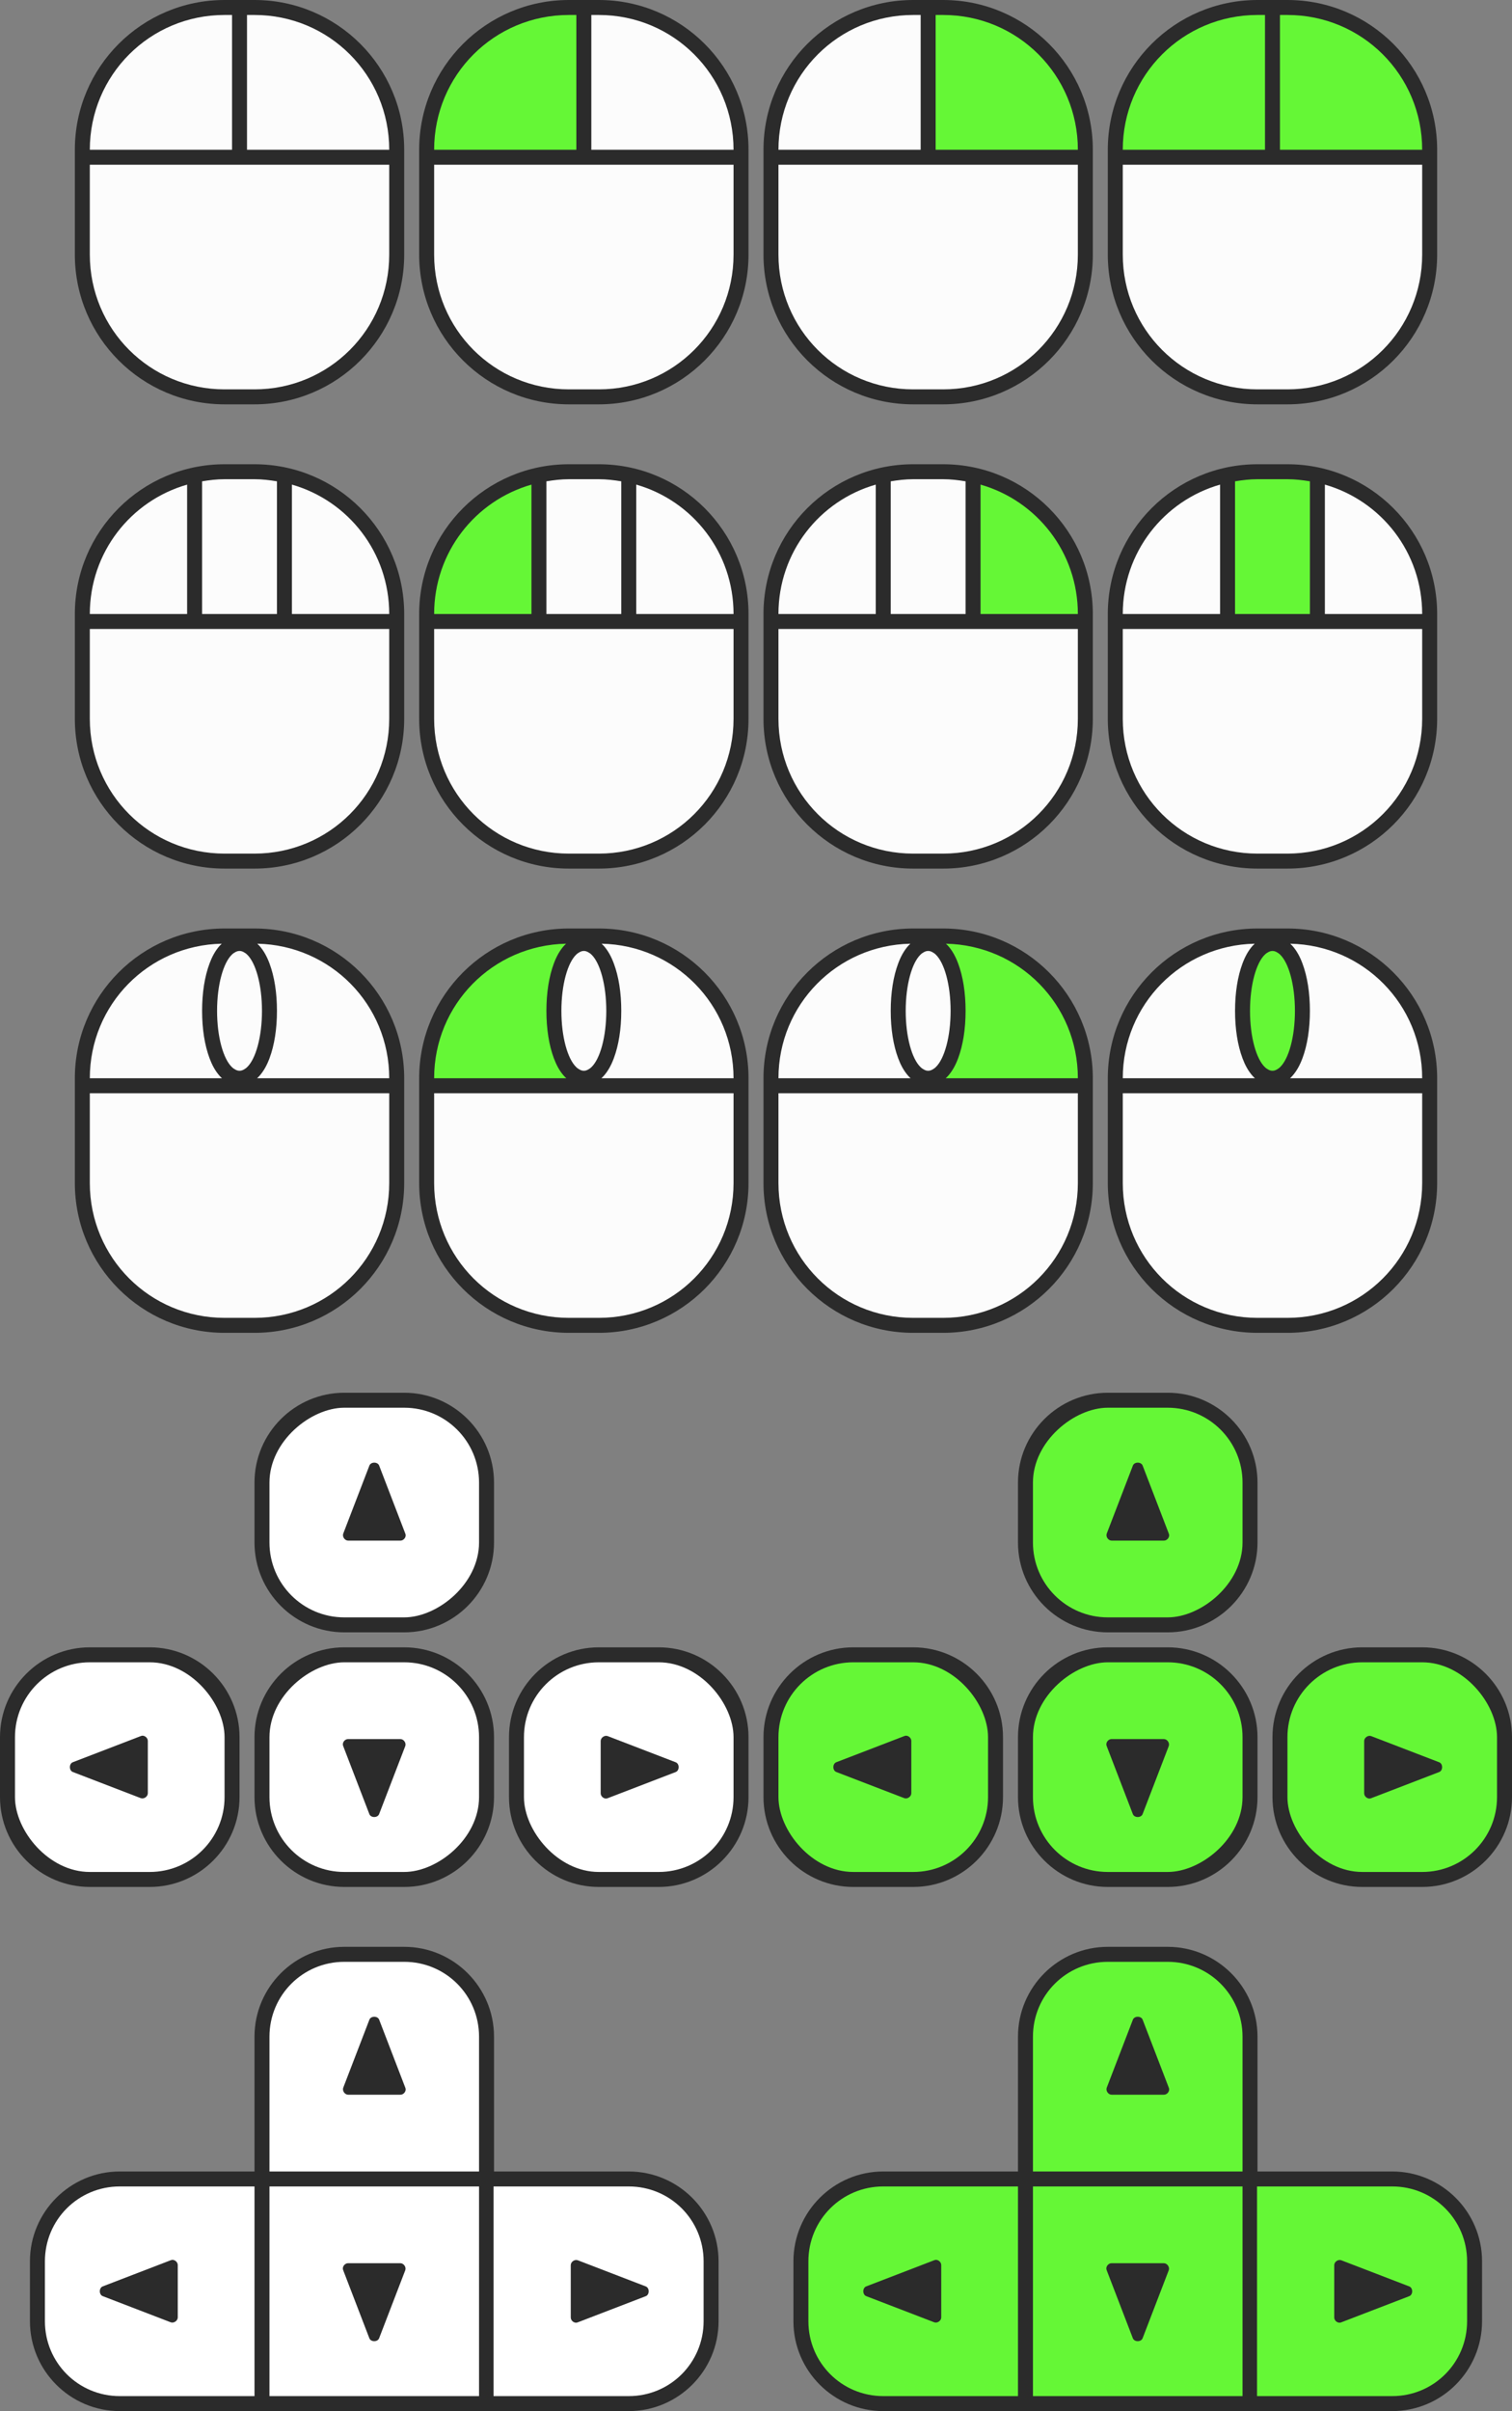 <?xml version="1.0" encoding="UTF-8" standalone="no"?>
<!-- Created with Inkscape (http://www.inkscape.org/) -->

<svg
   xmlns:dc="http://purl.org/dc/elements/1.1/"
   xmlns:cc="http://creativecommons.org/ns#"
   xmlns:rdf="http://www.w3.org/1999/02/22-rdf-syntax-ns#"
   xmlns:svg="http://www.w3.org/2000/svg"
   xmlns="http://www.w3.org/2000/svg"
   xmlns:sodipodi="http://sodipodi.sourceforge.net/DTD/sodipodi-0.dtd"
   xmlns:inkscape="http://www.inkscape.org/namespaces/inkscape"
   width="202"
   height="322"
   id="svg2"
   version="1.1"
   inkscape:version="0.47 r22583"
   sodipodi:docname="WTF.svg">
  <rect width="100%" height="100%" fill="#808080" stroke="none"/>
  <defs
     id="defs4">
    <inkscape:perspective
       sodipodi:type="inkscape:persp3d"
       inkscape:vp_x="0 : 526.18109 : 1"
       inkscape:vp_y="0 : 1000 : 0"
       inkscape:vp_z="744.09448 : 526.18109 : 1"
       inkscape:persp3d-origin="372.04724 : 350.78739 : 1"
       id="perspective10" />
  </defs>
  <sodipodi:namedview
     id="base"
     pagecolor="#ffffff"
     bordercolor="#666666"
     borderopacity="1.0"
     inkscape:pageopacity="0"
     inkscape:pageshadow="2"
     inkscape:zoom="1"
     inkscape:cx="154.12749"
     inkscape:cy="170.22363"
     inkscape:document-units="px"
     inkscape:current-layer="layer1"
     showgrid="true"
     inkscape:showpageshadow="false"
     showborder="false"
     inkscape:window-width="1371"
     inkscape:window-height="1181"
     inkscape:window-x="549"
     inkscape:window-y="19"
     inkscape:window-maximized="0">
    <inkscape:grid
       type="xygrid"
       id="grid2816"
       empspacing="2"
       visible="true"
       enabled="true"
       snapvisiblegridlinesonly="true"
       empcolor="#a3a3a3"
       empopacity="0.251"
       color="#edc286"
       opacity="0.282" />
  </sodipodi:namedview>
  <g
     inkscape:label="Layer 1"
     inkscape:groupmode="layer"
     id="layer1"
     transform="translate(-252,-236.375)">
    <path
       id="path4438"
       d="m 400,496.375 c -6.613,0 -12,5.387 -12,12 l 0,8 0,10 -10,0 -4,0 -4,0 c -6.613,0 -12,5.387 -12,12 l 0,8 c 0,6.613 5.387,12 12,12 l 4,0 4,0 52,0 7,0 1,0 c 6.613,0 12,-5.387 12,-12 l 0,-8 c 0,-6.613 -5.387,-12 -12,-12 l -1,0 -7,0 -10,0 0,-13 0,-5 c 0,-6.613 -5.387,-12 -12,-12 l -8,0 z"
       style="font-size:medium;font-style:normal;font-variant:normal;font-weight:normal;font-stretch:normal;text-indent:0;text-align:start;text-decoration:none;line-height:normal;letter-spacing:normal;word-spacing:normal;text-transform:none;direction:ltr;block-progression:tb;writing-mode:lr-tb;text-anchor:start;color:#000000;fill:#2b2b2b;fill-opacity:1;fill-rule:nonzero;stroke:none;stroke-width:4;marker:none;visibility:visible;display:inline;overflow:visible;enable-background:accumulate;font-family:Bitstream Vera Sans;-inkscape-font-specification:Bitstream Vera Sans" />
    <path
       id="path4440"
       d="m 400,498.375 c -5.54,0 -10,4.46 -10,10 l 0,7 0,1 0,10 10,0 8,0 10,0 0,-10 0,-1 0,-7 c 0,-5.54 -4.46,-10 -10,-10 l -8,0 z"
       style="fill:#65f736;fill-opacity:1;fill-rule:nonzero;stroke:none" />
    <path
       sodipodi:nodetypes="cccccccc"
       id="path4442"
       d="m 408.192,515.339 c -0.009,-0.052 -0.023,-0.104 -0.044,-0.153 l -3.491,-9.077 c -0.197,-0.53 -1.112,-0.53 -1.309,0 l -3.491,9.077 c -0.154,0.42 0.208,0.938 0.655,0.938 l 6.983,0 c 0.397,0.003 0.748,-0.392 0.698,-0.786 z"
       style="font-size:medium;font-style:normal;font-variant:normal;font-weight:normal;font-stretch:normal;text-indent:0;text-align:start;text-decoration:none;line-height:normal;letter-spacing:normal;word-spacing:normal;text-transform:none;direction:ltr;block-progression:tb;writing-mode:lr-tb;text-anchor:start;color:#000000;fill:#2b2b2b;fill-opacity:1;fill-rule:nonzero;stroke:none;stroke-width:2;marker:none;visibility:visible;display:inline;overflow:visible;enable-background:accumulate;font-family:Bitstream Vera Sans;-inkscape-font-specification:Bitstream Vera Sans" />
    <path
       id="path4444"
       d="m 419.938,528.375 0,28 10.062,0 1,0 7,0 c 5.54,0 10,-4.46 10,-10 l 0,-8 c 0,-5.54 -4.46,-10 -10,-10 l -7,0 -1,0 -10.062,0 z"
       style="fill:#65f736;fill-opacity:1;fill-rule:nonzero;stroke:none" />
    <path
       style="font-size:medium;font-style:normal;font-variant:normal;font-weight:normal;font-stretch:normal;text-indent:0;text-align:start;text-decoration:none;line-height:normal;letter-spacing:normal;word-spacing:normal;text-transform:none;direction:ltr;block-progression:tb;writing-mode:lr-tb;text-anchor:start;color:#000000;fill:#2b2b2b;fill-opacity:1;fill-rule:nonzero;stroke:none;stroke-width:2;marker:none;visibility:visible;display:inline;overflow:visible;enable-background:accumulate;font-family:Bitstream Vera Sans;-inkscape-font-specification:Bitstream Vera Sans"
       d="m 431.036,546.567 c 0.052,-0.009 0.104,-0.023 0.153,-0.044 l 9.077,-3.491 c 0.53,-0.197 0.53,-1.112 0,-1.309 l -9.077,-3.491 c -0.42,-0.154 -0.938,0.208 -0.938,0.655 l 0,6.983 c -0.003,0.397 0.392,0.748 0.786,0.698 z"
       id="path4446"
       sodipodi:nodetypes="cccccccc" />
    <rect
       style="fill:#65f736;fill-opacity:1;fill-rule:nonzero;stroke:none"
       id="rect4448"
       width="28"
       height="28"
       x="-556.375"
       y="390"
       transform="matrix(0,-1,1,0,0,0)" />
    <path
       sodipodi:nodetypes="cccccccc"
       id="path4450"
       d="m 399.808,539.411 c 0.009,0.052 0.023,0.104 0.044,0.153 l 3.491,9.077 c 0.197,0.53 1.112,0.53 1.309,0 l 3.491,-9.077 c 0.154,-0.42 -0.208,-0.938 -0.655,-0.938 l -6.983,0 c -0.397,-0.003 -0.748,0.392 -0.698,0.786 z"
       style="font-size:medium;font-style:normal;font-variant:normal;font-weight:normal;font-stretch:normal;text-indent:0;text-align:start;text-decoration:none;line-height:normal;letter-spacing:normal;word-spacing:normal;text-transform:none;direction:ltr;block-progression:tb;writing-mode:lr-tb;text-anchor:start;color:#000000;fill:#2b2b2b;fill-opacity:1;fill-rule:nonzero;stroke:none;stroke-width:2;marker:none;visibility:visible;display:inline;overflow:visible;enable-background:accumulate;font-family:Bitstream Vera Sans;-inkscape-font-specification:Bitstream Vera Sans" />
    <path
       id="path4452"
       d="m 370,528.375 c -5.54,0 -10,4.46 -10,10 l 0,8 c 0,5.54 4.46,10 10,10 l 6.938,0 1.062,0 10,0 0,-10 0,-8 0,-10 -10,0 -1.062,0 -6.938,0 z"
       style="fill:#65f736;fill-opacity:1;fill-rule:nonzero;stroke:none" />
    <path
       style="font-size:medium;font-style:normal;font-variant:normal;font-weight:normal;font-stretch:normal;text-indent:0;text-align:start;text-decoration:none;line-height:normal;letter-spacing:normal;word-spacing:normal;text-transform:none;direction:ltr;block-progression:tb;writing-mode:lr-tb;text-anchor:start;color:#000000;fill:#2b2b2b;fill-opacity:1;fill-rule:nonzero;stroke:none;stroke-width:2;marker:none;visibility:visible;display:inline;overflow:visible;enable-background:accumulate;font-family:Bitstream Vera Sans;-inkscape-font-specification:Bitstream Vera Sans"
       d="m 376.964,538.183 c -0.052,0.009 -0.104,0.023 -0.153,0.044 l -9.077,3.491 c -0.53,0.197 -0.53,1.112 0,1.309 l 9.077,3.491 c 0.42,0.154 0.938,-0.208 0.938,-0.655 l 0,-6.983 c 0.003,-0.397 -0.392,-0.748 -0.786,-0.698 z"
       id="path4454"
       sodipodi:nodetypes="cccccccc" />
    <path
       style="font-size:medium;font-style:normal;font-variant:normal;font-weight:normal;font-stretch:normal;text-indent:0;text-align:start;text-decoration:none;line-height:normal;letter-spacing:normal;word-spacing:normal;text-transform:none;direction:ltr;block-progression:tb;writing-mode:lr-tb;text-anchor:start;color:#000000;fill:#2b2b2b;fill-opacity:1;fill-rule:nonzero;stroke:none;stroke-width:4;marker:none;visibility:visible;display:inline;overflow:visible;enable-background:accumulate;font-family:Bitstream Vera Sans;-inkscape-font-specification:Bitstream Vera Sans"
       d="m 328,298.375 c -11.045,0 -20,8.955 -20,20 l 0,14 c 0,11.045 8.955,20 20,20 l 4,0 c 11.045,0 20,-8.955 20,-20 l 0,-14 c 0,-11.045 -8.955,-20 -20,-20 l -4,0 z"
       id="rect3596"
       sodipodi:nodetypes="ccccccccc" />
    <path
       sodipodi:nodetypes="ccccccccc"
       id="path2819"
       d="m 282,298.375 c -11.045,0 -20,8.955 -20,20 l 0,14 c 0,11.045 8.955,20 20,20 l 4,0 c 11.045,0 20,-8.955 20,-20 l 0,-14 c 0,-11.045 -8.955,-20 -20,-20 l -4,0 z"
       style="font-size:medium;font-style:normal;font-variant:normal;font-weight:normal;font-stretch:normal;text-indent:0;text-align:start;text-decoration:none;line-height:normal;letter-spacing:normal;word-spacing:normal;text-transform:none;direction:ltr;block-progression:tb;writing-mode:lr-tb;text-anchor:start;color:#000000;fill:#2b2b2b;fill-opacity:1;fill-rule:nonzero;stroke:none;stroke-width:4;marker:none;visibility:visible;display:inline;overflow:visible;enable-background:accumulate;font-family:Bitstream Vera Sans;-inkscape-font-specification:Bitstream Vera Sans" />
    <path
       style="fill:#fcfcfc;fill-opacity:1;stroke:none"
       d="m 282,300.375 c -1.028,0 -2.02,0.117 -3,0.281 l 0,17.719 10,0 0,-17.719 c -0.98,-0.164 -1.972,-0.281 -3,-0.281 l -4,0 z m -5,0.719 c -7.524,2.156 -13,9.045 -13,17.281 l 13,0 0,-17.281 z m 14,0 0,17.281 13,0 c 0,-8.236 -5.476,-15.125 -13,-17.281 z m -27,19.281 0,12 c 0,9.972 8.028,18 18,18 l 4,0 c 9.972,0 18,-8.028 18,-18 l 0,-12 -40,0 z"
       id="path2821" />
    <path
       sodipodi:nodetypes="ccccccccc"
       id="path2825"
       d="m 374,298.375 c -11.045,0 -20,8.955 -20,20 l 0,14 c 0,11.045 8.955,20 20,20 l 4,0 c 11.045,0 20,-8.955 20,-20 l 0,-14 c 0,-11.045 -8.955,-20 -20,-20 l -4,0 z"
       style="font-size:medium;font-style:normal;font-variant:normal;font-weight:normal;font-stretch:normal;text-indent:0;text-align:start;text-decoration:none;line-height:normal;letter-spacing:normal;word-spacing:normal;text-transform:none;direction:ltr;block-progression:tb;writing-mode:lr-tb;text-anchor:start;color:#000000;fill:#2b2b2b;fill-opacity:1;fill-rule:nonzero;stroke:none;stroke-width:4;marker:none;visibility:visible;display:inline;overflow:visible;enable-background:accumulate;font-family:Bitstream Vera Sans;-inkscape-font-specification:Bitstream Vera Sans" />
    <path
       style="font-size:medium;font-style:normal;font-variant:normal;font-weight:normal;font-stretch:normal;text-indent:0;text-align:start;text-decoration:none;line-height:normal;letter-spacing:normal;word-spacing:normal;text-transform:none;direction:ltr;block-progression:tb;writing-mode:lr-tb;text-anchor:start;color:#000000;fill:#2b2b2b;fill-opacity:1;fill-rule:nonzero;stroke:none;stroke-width:4;marker:none;visibility:visible;display:inline;overflow:visible;enable-background:accumulate;font-family:Bitstream Vera Sans;-inkscape-font-specification:Bitstream Vera Sans"
       d="m 420,298.375 c -11.045,0 -20,8.955 -20,20 l 0,14 c 0,11.045 8.955,20 20,20 l 4,0 c 11.045,0 20,-8.955 20,-20 l 0,-14 c 0,-11.045 -8.955,-20 -20,-20 l -4,0 z"
       id="path3610"
       sodipodi:nodetypes="ccccccccc" />
    <path
       style="font-size:medium;font-style:normal;font-variant:normal;font-weight:normal;font-stretch:normal;text-indent:0;text-align:start;text-decoration:none;line-height:normal;letter-spacing:normal;word-spacing:normal;text-transform:none;direction:ltr;block-progression:tb;writing-mode:lr-tb;text-anchor:start;color:#000000;fill:#2b2b2b;fill-opacity:1;fill-rule:nonzero;stroke:none;stroke-width:4;marker:none;visibility:visible;display:inline;overflow:visible;enable-background:accumulate;font-family:Bitstream Vera Sans;-inkscape-font-specification:Bitstream Vera Sans"
       d="m 264,456.375 c -6.613,0 -12,5.387 -12,12 l 0,8 c 0,6.613 5.387,12 12,12 l 8,0 c 6.613,0 12,-5.387 12,-12 l 0,-8 c 0,-6.613 -5.387,-12 -12,-12 l -8,0 z"
       id="rect3607"
       sodipodi:nodetypes="ccccccccc" />
    <path
       sodipodi:nodetypes="ccccccccc"
       id="path3623"
       d="m 298,422.375 c -6.613,0 -12,5.387 -12,12 l 0,8 c 0,6.613 5.387,12 12,12 l 8,0 c 6.613,0 12,-5.387 12,-12 l 0,-8 c 0,-6.613 -5.387,-12 -12,-12 l -8,0 z"
       style="font-size:medium;font-style:normal;font-variant:normal;font-weight:normal;font-stretch:normal;text-indent:0;text-align:start;text-decoration:none;line-height:normal;letter-spacing:normal;word-spacing:normal;text-transform:none;direction:ltr;block-progression:tb;writing-mode:lr-tb;text-anchor:start;color:#000000;fill:#2b2b2b;fill-opacity:1;fill-rule:nonzero;stroke:none;stroke-width:4;marker:none;visibility:visible;display:inline;overflow:visible;enable-background:accumulate;font-family:Bitstream Vera Sans;-inkscape-font-specification:Bitstream Vera Sans" />
    <path
       sodipodi:nodetypes="ccccccccc"
       id="path3627"
       d="m 332,456.375 c -6.613,0 -12,5.387 -12,12 l 0,8 c 0,6.613 5.387,12 12,12 l 8,0 c 6.613,0 12,-5.387 12,-12 l 0,-8 c 0,-6.613 -5.387,-12 -12,-12 l -8,0 z"
       style="font-size:medium;font-style:normal;font-variant:normal;font-weight:normal;font-stretch:normal;text-indent:0;text-align:start;text-decoration:none;line-height:normal;letter-spacing:normal;word-spacing:normal;text-transform:none;direction:ltr;block-progression:tb;writing-mode:lr-tb;text-anchor:start;color:#000000;fill:#2b2b2b;fill-opacity:1;fill-rule:nonzero;stroke:none;stroke-width:4;marker:none;visibility:visible;display:inline;overflow:visible;enable-background:accumulate;font-family:Bitstream Vera Sans;-inkscape-font-specification:Bitstream Vera Sans" />
    <path
       style="font-size:medium;font-style:normal;font-variant:normal;font-weight:normal;font-stretch:normal;text-indent:0;text-align:start;text-decoration:none;line-height:normal;letter-spacing:normal;word-spacing:normal;text-transform:none;direction:ltr;block-progression:tb;writing-mode:lr-tb;text-anchor:start;color:#000000;fill:#2b2b2b;fill-opacity:1;fill-rule:nonzero;stroke:none;stroke-width:4;marker:none;visibility:visible;display:inline;overflow:visible;enable-background:accumulate;font-family:Bitstream Vera Sans;-inkscape-font-specification:Bitstream Vera Sans"
       d="m 298,456.375 c -6.613,0 -12,5.387 -12,12 l 0,8 c 0,6.613 5.387,12 12,12 l 8,0 c 6.613,0 12,-5.387 12,-12 l 0,-8 c 0,-6.613 -5.387,-12 -12,-12 l -8,0 z"
       id="path3631"
       sodipodi:nodetypes="ccccccccc" />
    <rect
       style="fill:#ffffff;fill-opacity:1;fill-rule:nonzero;stroke:none"
       id="rect3639"
       width="28"
       height="28"
       x="424.375"
       y="-316"
       rx="10"
       transform="matrix(0,1,-1,0,0,0)" />
    <path
       sodipodi:nodetypes="cccccccc"
       id="path3641"
       d="m 306.192,441.339 c -0.009,-0.052 -0.023,-0.104 -0.044,-0.153 l -3.491,-9.077 c -0.197,-0.53 -1.112,-0.53 -1.309,0 l -3.491,9.077 c -0.154,0.42 0.208,0.938 0.655,0.938 l 6.983,0 c 0.397,0.003 0.748,-0.392 0.698,-0.786 z"
       style="font-size:medium;font-style:normal;font-variant:normal;font-weight:normal;font-stretch:normal;text-indent:0;text-align:start;text-decoration:none;line-height:normal;letter-spacing:normal;word-spacing:normal;text-transform:none;direction:ltr;block-progression:tb;writing-mode:lr-tb;text-anchor:start;color:#000000;fill:#2b2b2b;fill-opacity:1;fill-rule:nonzero;stroke:none;stroke-width:2;marker:none;visibility:visible;display:inline;overflow:visible;enable-background:accumulate;font-family:Bitstream Vera Sans;-inkscape-font-specification:Bitstream Vera Sans" />
    <rect
       transform="scale(-1,-1)"
       rx="10"
       y="-486.375"
       x="-350"
       height="28"
       width="28"
       id="rect3704"
       style="fill:#ffffff;fill-opacity:1;fill-rule:nonzero;stroke:none" />
    <path
       style="font-size:medium;font-style:normal;font-variant:normal;font-weight:normal;font-stretch:normal;text-indent:0;text-align:start;text-decoration:none;line-height:normal;letter-spacing:normal;word-spacing:normal;text-transform:none;direction:ltr;block-progression:tb;writing-mode:lr-tb;text-anchor:start;color:#000000;fill:#2b2b2b;fill-opacity:1;fill-rule:nonzero;stroke:none;stroke-width:2;marker:none;visibility:visible;display:inline;overflow:visible;enable-background:accumulate;font-family:Bitstream Vera Sans;-inkscape-font-specification:Bitstream Vera Sans"
       d="m 333.036,476.567 c 0.052,-0.009 0.104,-0.023 0.153,-0.044 l 9.077,-3.491 c 0.53,-0.197 0.53,-1.112 0,-1.309 l -9.077,-3.491 c -0.42,-0.154 -0.938,0.208 -0.938,0.655 l 0,6.983 c -0.003,0.397 0.392,0.748 0.786,0.698 z"
       id="path3706"
       sodipodi:nodetypes="cccccccc" />
    <rect
       style="fill:#ffffff;fill-opacity:1;fill-rule:nonzero;stroke:none"
       id="rect3721"
       width="28"
       height="28"
       x="-486.375"
       y="288"
       rx="10"
       transform="matrix(0,-1,1,0,0,0)" />
    <path
       sodipodi:nodetypes="cccccccc"
       id="path3723"
       d="m 297.808,469.411 c 0.009,0.052 0.023,0.104 0.044,0.153 l 3.491,9.077 c 0.197,0.53 1.112,0.53 1.309,0 l 3.491,-9.077 c 0.154,-0.42 -0.208,-0.938 -0.655,-0.938 l -6.983,0 c -0.397,-0.003 -0.748,0.392 -0.698,0.786 z"
       style="font-size:medium;font-style:normal;font-variant:normal;font-weight:normal;font-stretch:normal;text-indent:0;text-align:start;text-decoration:none;line-height:normal;letter-spacing:normal;word-spacing:normal;text-transform:none;direction:ltr;block-progression:tb;writing-mode:lr-tb;text-anchor:start;color:#000000;fill:#2b2b2b;fill-opacity:1;fill-rule:nonzero;stroke:none;stroke-width:2;marker:none;visibility:visible;display:inline;overflow:visible;enable-background:accumulate;font-family:Bitstream Vera Sans;-inkscape-font-specification:Bitstream Vera Sans" />
    <rect
       rx="10"
       y="458.375"
       x="254"
       height="28"
       width="28"
       id="rect3729"
       style="fill:#ffffff;fill-opacity:1;fill-rule:nonzero;stroke:none" />
    <path
       style="font-size:medium;font-style:normal;font-variant:normal;font-weight:normal;font-stretch:normal;text-indent:0;text-align:start;text-decoration:none;line-height:normal;letter-spacing:normal;word-spacing:normal;text-transform:none;direction:ltr;block-progression:tb;writing-mode:lr-tb;text-anchor:start;color:#000000;fill:#2b2b2b;fill-opacity:1;fill-rule:nonzero;stroke:none;stroke-width:2;marker:none;visibility:visible;display:inline;overflow:visible;enable-background:accumulate;font-family:Bitstream Vera Sans;-inkscape-font-specification:Bitstream Vera Sans"
       d="m 270.964,468.183 c -0.052,0.009 -0.104,0.023 -0.153,0.044 l -9.077,3.491 c -0.53,0.197 -0.53,1.112 0,1.309 l 9.077,3.491 c 0.42,0.154 0.938,-0.208 0.938,-0.655 l 0,-6.983 c 0.003,-0.397 -0.392,-0.748 -0.786,-0.698 z"
       id="path3731"
       sodipodi:nodetypes="cccccccc" />
    <path
       sodipodi:nodetypes="ccccccccc"
       id="path3764"
       d="m 366,456.375 c -6.613,0 -12,5.387 -12,12 l 0,8 c 0,6.613 5.387,12 12,12 l 8,0 c 6.613,0 12,-5.387 12,-12 l 0,-8 c 0,-6.613 -5.387,-12 -12,-12 l -8,0 z"
       style="font-size:medium;font-style:normal;font-variant:normal;font-weight:normal;font-stretch:normal;text-indent:0;text-align:start;text-decoration:none;line-height:normal;letter-spacing:normal;word-spacing:normal;text-transform:none;direction:ltr;block-progression:tb;writing-mode:lr-tb;text-anchor:start;color:#000000;fill:#2b2b2b;fill-opacity:1;fill-rule:nonzero;stroke:none;stroke-width:4;marker:none;visibility:visible;display:inline;overflow:visible;enable-background:accumulate;font-family:Bitstream Vera Sans;-inkscape-font-specification:Bitstream Vera Sans" />
    <path
       style="font-size:medium;font-style:normal;font-variant:normal;font-weight:normal;font-stretch:normal;text-indent:0;text-align:start;text-decoration:none;line-height:normal;letter-spacing:normal;word-spacing:normal;text-transform:none;direction:ltr;block-progression:tb;writing-mode:lr-tb;text-anchor:start;color:#000000;fill:#2b2b2b;fill-opacity:1;fill-rule:nonzero;stroke:none;stroke-width:4;marker:none;visibility:visible;display:inline;overflow:visible;enable-background:accumulate;font-family:Bitstream Vera Sans;-inkscape-font-specification:Bitstream Vera Sans"
       d="m 400,422.375 c -6.613,0 -12,5.387 -12,12 l 0,8 c 0,6.613 5.387,12 12,12 l 8,0 c 6.613,0 12,-5.387 12,-12 l 0,-8 c 0,-6.613 -5.387,-12 -12,-12 l -8,0 z"
       id="path3766"
       sodipodi:nodetypes="ccccccccc" />
    <path
       style="font-size:medium;font-style:normal;font-variant:normal;font-weight:normal;font-stretch:normal;text-indent:0;text-align:start;text-decoration:none;line-height:normal;letter-spacing:normal;word-spacing:normal;text-transform:none;direction:ltr;block-progression:tb;writing-mode:lr-tb;text-anchor:start;color:#000000;fill:#2b2b2b;fill-opacity:1;fill-rule:nonzero;stroke:none;stroke-width:4;marker:none;visibility:visible;display:inline;overflow:visible;enable-background:accumulate;font-family:Bitstream Vera Sans;-inkscape-font-specification:Bitstream Vera Sans"
       d="m 434,456.375 c -6.613,0 -12,5.387 -12,12 l 0,8 c 0,6.613 5.387,12 12,12 l 8,0 c 6.613,0 12,-5.387 12,-12 l 0,-8 c 0,-6.613 -5.387,-12 -12,-12 l -8,0 z"
       id="path3768"
       sodipodi:nodetypes="ccccccccc" />
    <path
       sodipodi:nodetypes="ccccccccc"
       id="path3770"
       d="m 400,456.375 c -6.613,0 -12,5.387 -12,12 l 0,8 c 0,6.613 5.387,12 12,12 l 8,0 c 6.613,0 12,-5.387 12,-12 l 0,-8 c 0,-6.613 -5.387,-12 -12,-12 l -8,0 z"
       style="font-size:medium;font-style:normal;font-variant:normal;font-weight:normal;font-stretch:normal;text-indent:0;text-align:start;text-decoration:none;line-height:normal;letter-spacing:normal;word-spacing:normal;text-transform:none;direction:ltr;block-progression:tb;writing-mode:lr-tb;text-anchor:start;color:#000000;fill:#2b2b2b;fill-opacity:1;fill-rule:nonzero;stroke:none;stroke-width:4;marker:none;visibility:visible;display:inline;overflow:visible;enable-background:accumulate;font-family:Bitstream Vera Sans;-inkscape-font-specification:Bitstream Vera Sans" />
    <rect
       transform="matrix(0,1,-1,0,0,0)"
       rx="10"
       y="-418"
       x="424.375"
       height="28"
       width="28"
       id="rect3772"
       style="fill:#65f736;fill-opacity:1;fill-rule:nonzero;stroke:none" />
    <path
       style="font-size:medium;font-style:normal;font-variant:normal;font-weight:normal;font-stretch:normal;text-indent:0;text-align:start;text-decoration:none;line-height:normal;letter-spacing:normal;word-spacing:normal;text-transform:none;direction:ltr;block-progression:tb;writing-mode:lr-tb;text-anchor:start;color:#000000;fill:#2b2b2b;fill-opacity:1;fill-rule:nonzero;stroke:none;stroke-width:2;marker:none;visibility:visible;display:inline;overflow:visible;enable-background:accumulate;font-family:Bitstream Vera Sans;-inkscape-font-specification:Bitstream Vera Sans"
       d="m 408.192,441.339 c -0.009,-0.052 -0.023,-0.104 -0.044,-0.153 l -3.491,-9.077 c -0.197,-0.53 -1.112,-0.53 -1.309,0 l -3.491,9.077 c -0.154,0.42 0.208,0.938 0.655,0.938 l 6.983,0 c 0.397,0.003 0.748,-0.392 0.698,-0.786 z"
       id="path3774"
       sodipodi:nodetypes="cccccccc" />
    <rect
       style="fill:#65f736;fill-opacity:1;fill-rule:nonzero;stroke:none"
       id="rect3776"
       width="28"
       height="28"
       x="-452"
       y="-486.375"
       rx="10"
       transform="scale(-1,-1)" />
    <path
       sodipodi:nodetypes="cccccccc"
       id="path3778"
       d="m 435.036,476.567 c 0.052,-0.009 0.104,-0.023 0.153,-0.044 l 9.077,-3.491 c 0.53,-0.197 0.53,-1.112 0,-1.309 l -9.077,-3.491 c -0.42,-0.154 -0.938,0.208 -0.938,0.655 l 0,6.983 c -0.003,0.397 0.392,0.748 0.786,0.698 z"
       style="font-size:medium;font-style:normal;font-variant:normal;font-weight:normal;font-stretch:normal;text-indent:0;text-align:start;text-decoration:none;line-height:normal;letter-spacing:normal;word-spacing:normal;text-transform:none;direction:ltr;block-progression:tb;writing-mode:lr-tb;text-anchor:start;color:#000000;fill:#2b2b2b;fill-opacity:1;fill-rule:nonzero;stroke:none;stroke-width:2;marker:none;visibility:visible;display:inline;overflow:visible;enable-background:accumulate;font-family:Bitstream Vera Sans;-inkscape-font-specification:Bitstream Vera Sans" />
    <rect
       transform="matrix(0,-1,1,0,0,0)"
       rx="10"
       y="390"
       x="-486.375"
       height="28"
       width="28"
       id="rect3780"
       style="fill:#65f736;fill-opacity:1;fill-rule:nonzero;stroke:none" />
    <path
       style="font-size:medium;font-style:normal;font-variant:normal;font-weight:normal;font-stretch:normal;text-indent:0;text-align:start;text-decoration:none;line-height:normal;letter-spacing:normal;word-spacing:normal;text-transform:none;direction:ltr;block-progression:tb;writing-mode:lr-tb;text-anchor:start;color:#000000;fill:#2b2b2b;fill-opacity:1;fill-rule:nonzero;stroke:none;stroke-width:2;marker:none;visibility:visible;display:inline;overflow:visible;enable-background:accumulate;font-family:Bitstream Vera Sans;-inkscape-font-specification:Bitstream Vera Sans"
       d="m 399.808,469.411 c 0.009,0.052 0.023,0.104 0.044,0.153 l 3.491,9.077 c 0.197,0.53 1.112,0.53 1.309,0 l 3.491,-9.077 c 0.154,-0.42 -0.208,-0.938 -0.655,-0.938 l -6.983,0 c -0.397,-0.003 -0.748,0.392 -0.698,0.786 z"
       id="path3782"
       sodipodi:nodetypes="cccccccc" />
    <rect
       style="fill:#65f736;fill-opacity:1;fill-rule:nonzero;stroke:none"
       id="rect3784"
       width="28"
       height="28"
       x="356"
       y="458.375"
       rx="10" />
    <path
       sodipodi:nodetypes="cccccccc"
       id="path3786"
       d="m 372.964,468.183 c -0.052,0.009 -0.104,0.023 -0.153,0.044 l -9.077,3.491 c -0.53,0.197 -0.53,1.112 0,1.309 l 9.077,3.491 c 0.42,0.154 0.938,-0.208 0.938,-0.655 l 0,-6.983 c 0.003,-0.397 -0.392,-0.748 -0.786,-0.698 z"
       style="font-size:medium;font-style:normal;font-variant:normal;font-weight:normal;font-stretch:normal;text-indent:0;text-align:start;text-decoration:none;line-height:normal;letter-spacing:normal;word-spacing:normal;text-transform:none;direction:ltr;block-progression:tb;writing-mode:lr-tb;text-anchor:start;color:#000000;fill:#2b2b2b;fill-opacity:1;fill-rule:nonzero;stroke:none;stroke-width:2;marker:none;visibility:visible;display:inline;overflow:visible;enable-background:accumulate;font-family:Bitstream Vera Sans;-inkscape-font-specification:Bitstream Vera Sans" />
    <path
       style="font-size:medium;font-style:normal;font-variant:normal;font-weight:normal;font-stretch:normal;text-indent:0;text-align:start;text-decoration:none;line-height:normal;letter-spacing:normal;word-spacing:normal;text-transform:none;direction:ltr;block-progression:tb;writing-mode:lr-tb;text-anchor:start;color:#000000;fill:#2b2b2b;fill-opacity:1;fill-rule:nonzero;stroke:none;stroke-width:4;marker:none;visibility:visible;display:inline;overflow:visible;enable-background:accumulate;font-family:Bitstream Vera Sans;-inkscape-font-specification:Bitstream Vera Sans"
       d="m 36,137 c -6.613,0 -12,5.387 -12,12 l 0,8 0,10 -10,0 -4,0 -4,0 c -6.613,0 -12,5.387 -12,12 l 0,8 c 0,6.613 5.387,12 12,12 l 4,0 4,0 52,0 7,0 1,0 c 6.613,0 12,-5.387 12,-12 l 0,-8 c 0,-6.613 -5.387,-12 -12,-12 l -1,0 -7,0 -10,0 0,-13 0,-5 c 0,-6.613 -5.387,-12 -12,-12 l -8,0 z"
       id="path4376"
       transform="translate(262,359.375)" />
    <path
       style="fill:#ffffff;fill-opacity:1;fill-rule:nonzero;stroke:none"
       d="m 36,139 c -5.54,0 -10,4.46 -10,10 l 0,7 0,1 0,10 10,0 8,0 10,0 0,-10 0,-1 0,-7 c 0,-5.54 -4.46,-10 -10,-10 l -8,0 z"
       transform="translate(262,359.375)"
       id="rect4384" />
    <path
       style="font-size:medium;font-style:normal;font-variant:normal;font-weight:normal;font-stretch:normal;text-indent:0;text-align:start;text-decoration:none;line-height:normal;letter-spacing:normal;word-spacing:normal;text-transform:none;direction:ltr;block-progression:tb;writing-mode:lr-tb;text-anchor:start;color:#000000;fill:#2b2b2b;fill-opacity:1;fill-rule:nonzero;stroke:none;stroke-width:2;marker:none;visibility:visible;display:inline;overflow:visible;enable-background:accumulate;font-family:Bitstream Vera Sans;-inkscape-font-specification:Bitstream Vera Sans"
       d="m 306.192,515.339 c -0.009,-0.052 -0.023,-0.104 -0.044,-0.153 l -3.491,-9.077 c -0.197,-0.53 -1.112,-0.53 -1.309,0 l -3.491,9.077 c -0.154,0.42 0.208,0.938 0.655,0.938 l 6.983,0 c 0.397,0.003 0.748,-0.392 0.698,-0.786 z"
       id="path4386"
       sodipodi:nodetypes="cccccccc" />
    <path
       style="fill:#ffffff;fill-opacity:1;fill-rule:nonzero;stroke:none"
       d="m 55.938,169 0,28 10.062,0 1,0 7,0 c 5.54,0 10,-4.46 10,-10 l 0,-8 c 0,-5.54 -4.46,-10 -10,-10 l -7,0 -1,0 -10.062,0 z"
       transform="translate(262,359.375)"
       id="rect4388" />
    <path
       sodipodi:nodetypes="cccccccc"
       id="path4390"
       d="m 329.036,546.567 c 0.052,-0.009 0.104,-0.023 0.153,-0.044 l 9.077,-3.491 c 0.53,-0.197 0.53,-1.112 0,-1.309 l -9.077,-3.491 c -0.42,-0.154 -0.938,0.208 -0.938,0.655 l 0,6.983 c -0.003,0.397 0.392,0.748 0.786,0.698 z"
       style="font-size:medium;font-style:normal;font-variant:normal;font-weight:normal;font-stretch:normal;text-indent:0;text-align:start;text-decoration:none;line-height:normal;letter-spacing:normal;word-spacing:normal;text-transform:none;direction:ltr;block-progression:tb;writing-mode:lr-tb;text-anchor:start;color:#000000;fill:#2b2b2b;fill-opacity:1;fill-rule:nonzero;stroke:none;stroke-width:2;marker:none;visibility:visible;display:inline;overflow:visible;enable-background:accumulate;font-family:Bitstream Vera Sans;-inkscape-font-specification:Bitstream Vera Sans" />
    <rect
       transform="matrix(0,-1,1,0,0,0)"
       y="288"
       x="-556.375"
       height="28"
       width="28"
       id="rect4392"
       style="fill:#ffffff;fill-opacity:1;fill-rule:nonzero;stroke:none" />
    <path
       style="font-size:medium;font-style:normal;font-variant:normal;font-weight:normal;font-stretch:normal;text-indent:0;text-align:start;text-decoration:none;line-height:normal;letter-spacing:normal;word-spacing:normal;text-transform:none;direction:ltr;block-progression:tb;writing-mode:lr-tb;text-anchor:start;color:#000000;fill:#2b2b2b;fill-opacity:1;fill-rule:nonzero;stroke:none;stroke-width:2;marker:none;visibility:visible;display:inline;overflow:visible;enable-background:accumulate;font-family:Bitstream Vera Sans;-inkscape-font-specification:Bitstream Vera Sans"
       d="m 297.808,539.411 c 0.009,0.052 0.023,0.104 0.044,0.153 l 3.491,9.077 c 0.197,0.53 1.112,0.53 1.309,0 l 3.491,-9.077 c 0.154,-0.42 -0.208,-0.938 -0.655,-0.938 l -6.983,0 c -0.397,-0.003 -0.748,0.392 -0.698,0.786 z"
       id="path4394"
       sodipodi:nodetypes="cccccccc" />
    <path
       style="fill:#ffffff;fill-opacity:1;fill-rule:nonzero;stroke:none"
       d="m 6,169 c -5.54,0 -10,4.46 -10,10 l 0,8 c 0,5.54 4.46,10 10,10 l 6.938,0 1.062,0 10,0 0,-10 0,-8 0,-10 -10,0 -1.062,0 L 6,169 z"
       transform="translate(262,359.375)"
       id="rect4396" />
    <path
       sodipodi:nodetypes="cccccccc"
       id="path4398"
       d="m 274.964,538.183 c -0.052,0.009 -0.104,0.023 -0.153,0.044 l -9.077,3.491 c -0.53,0.197 -0.53,1.112 0,1.309 l 9.077,3.491 c 0.42,0.154 0.938,-0.208 0.938,-0.655 l 0,-6.983 c 0.003,-0.397 -0.392,-0.748 -0.786,-0.698 z"
       style="font-size:medium;font-style:normal;font-variant:normal;font-weight:normal;font-stretch:normal;text-indent:0;text-align:start;text-decoration:none;line-height:normal;letter-spacing:normal;word-spacing:normal;text-transform:none;direction:ltr;block-progression:tb;writing-mode:lr-tb;text-anchor:start;color:#000000;fill:#2b2b2b;fill-opacity:1;fill-rule:nonzero;stroke:none;stroke-width:2;marker:none;visibility:visible;display:inline;overflow:visible;enable-background:accumulate;font-family:Bitstream Vera Sans;-inkscape-font-specification:Bitstream Vera Sans" />
    <path
       sodipodi:nodetypes="ccccccccc"
       id="path4476"
       d="m 328,236.375 c -11.045,0 -20,8.955 -20,20 l 0,14 c 0,11.045 8.955,20 20,20 l 4,0 c 11.045,0 20,-8.955 20,-20 l 0,-14 c 0,-11.045 -8.955,-20 -20,-20 l -4,0 z"
       style="font-size:medium;font-style:normal;font-variant:normal;font-weight:normal;font-stretch:normal;text-indent:0;text-align:start;text-decoration:none;line-height:normal;letter-spacing:normal;word-spacing:normal;text-transform:none;direction:ltr;block-progression:tb;writing-mode:lr-tb;text-anchor:start;color:#000000;fill:#2b2b2b;fill-opacity:1;fill-rule:nonzero;stroke:none;stroke-width:4;marker:none;visibility:visible;display:inline;overflow:visible;enable-background:accumulate;font-family:Bitstream Vera Sans;-inkscape-font-specification:Bitstream Vera Sans" />
    <path
       sodipodi:nodetypes="cccccccccccc"
       id="path4478"
       d="m 331,238.375 0,18 19,0 c 0,-9.972 -8.028,-18 -18,-18 l -1,0 z m -21,20 0,12 c 0,9.972 8.028,18 18,18 l 4,0 c 9.972,0 18,-8.028 18,-18 l 0,-12 -40,0 z"
       style="fill:#fcfcfc;fill-opacity:1;stroke:none" />
    <path
       sodipodi:nodetypes="ccccc"
       style="fill:#65f736;fill-opacity:1;stroke:none"
       d="m 328,238.375 c -9.972,0 -18,8.028 -18,18 l 19,0 0,-18 -1,0 z"
       id="path4480" />
    <path
       style="font-size:medium;font-style:normal;font-variant:normal;font-weight:normal;font-stretch:normal;text-indent:0;text-align:start;text-decoration:none;line-height:normal;letter-spacing:normal;word-spacing:normal;text-transform:none;direction:ltr;block-progression:tb;writing-mode:lr-tb;text-anchor:start;color:#000000;fill:#2b2b2b;fill-opacity:1;fill-rule:nonzero;stroke:none;stroke-width:4;marker:none;visibility:visible;display:inline;overflow:visible;enable-background:accumulate;font-family:Bitstream Vera Sans;-inkscape-font-specification:Bitstream Vera Sans"
       d="m 282,236.375 c -11.045,0 -20,8.955 -20,20 l 0,14 c 0,11.045 8.955,20 20,20 l 4,0 c 11.045,0 20,-8.955 20,-20 l 0,-14 c 0,-11.045 -8.955,-20 -20,-20 l -4,0 z"
       id="path4482"
       sodipodi:nodetypes="ccccccccc" />
    <path
       sodipodi:nodetypes="ccccccccccccccccc"
       style="fill:#fcfcfc;fill-opacity:1;stroke:none"
       d="m 282,238.375 c -9.972,0 -18,8.028 -18,18 l 19,0 0,-18 -1,0 z m 3,0 0,18 19,0 c 0,-9.972 -8.028,-18 -18,-18 l -1,0 z m -21,20 0,12 c 0,9.972 8.028,18 18,18 l 4,0 c 9.972,0 18,-8.028 18,-18 l 0,-12 -40,0 z"
       id="path4484" />
    <path
       style="font-size:medium;font-style:normal;font-variant:normal;font-weight:normal;font-stretch:normal;text-indent:0;text-align:start;text-decoration:none;line-height:normal;letter-spacing:normal;word-spacing:normal;text-transform:none;direction:ltr;block-progression:tb;writing-mode:lr-tb;text-anchor:start;color:#000000;fill:#2b2b2b;fill-opacity:1;fill-rule:nonzero;stroke:none;stroke-width:4;marker:none;visibility:visible;display:inline;overflow:visible;enable-background:accumulate;font-family:Bitstream Vera Sans;-inkscape-font-specification:Bitstream Vera Sans"
       d="m 374,236.375 c -11.045,0 -20,8.955 -20,20 l 0,14 c 0,11.045 8.955,20 20,20 l 4,0 c 11.045,0 20,-8.955 20,-20 l 0,-14 c 0,-11.045 -8.955,-20 -20,-20 l -4,0 z"
       id="path4486"
       sodipodi:nodetypes="ccccccccc" />
    <path
       sodipodi:nodetypes="cccccccccccc"
       style="fill:#fcfcfc;fill-opacity:1;stroke:none"
       d="m 374,238.375 c -9.972,0 -18,8.028 -18,18 l 19,0 0,-18 -1,0 z m -18,20 0,12 c 0,9.972 8.028,18 18,18 l 4,0 c 9.972,0 18,-8.028 18,-18 l 0,-12 -40,0 z"
       id="path4488" />
    <path
       sodipodi:nodetypes="ccccc"
       id="path4490"
       d="m 377,238.375 0,18 19,0 c 0,-9.972 -8.028,-18 -18,-18 l -1,0 z"
       style="fill:#65f736;fill-opacity:1;stroke:none" />
    <path
       sodipodi:nodetypes="ccccccccc"
       id="path4492"
       d="m 420,236.375 c -11.045,0 -20,8.955 -20,20 l 0,14 c 0,11.045 8.955,20 20,20 l 4,0 c 11.045,0 20,-8.955 20,-20 l 0,-14 c 0,-11.045 -8.955,-20 -20,-20 l -4,0 z"
       style="font-size:medium;font-style:normal;font-variant:normal;font-weight:normal;font-stretch:normal;text-indent:0;text-align:start;text-decoration:none;line-height:normal;letter-spacing:normal;word-spacing:normal;text-transform:none;direction:ltr;block-progression:tb;writing-mode:lr-tb;text-anchor:start;color:#000000;fill:#2b2b2b;fill-opacity:1;fill-rule:nonzero;stroke:none;stroke-width:4;marker:none;visibility:visible;display:inline;overflow:visible;enable-background:accumulate;font-family:Bitstream Vera Sans;-inkscape-font-specification:Bitstream Vera Sans" />
    <path
       id="path4494"
       d="m 402,258.375 0,12 c 0,9.972 8.028,18 18,18 l 4,0 c 9.972,0 18,-8.028 18,-18 l 0,-12 -19,0 -2,0 -19,0 z"
       style="fill:#fcfcfc;fill-opacity:1;stroke:none"
       sodipodi:nodetypes="ccccccccc" />
    <path
       sodipodi:nodetypes="cccccccccc"
       id="path4496"
       d="m 420,238.375 c -9.972,0 -18,8.028 -18,18 l 19,0 0,-18 -1,0 z m 3,0 0,18 19,0 c 0,-9.972 -8.028,-18 -18,-18 l -1,0 z"
       style="fill:#65f736;fill-opacity:1;stroke:none" />
    <path
       id="path4509"
       d="m 328,300.375 c -1.028,0 -2.02,0.117 -3,0.281 l 0,17.719 10,0 0,-17.719 c -0.98,-0.164 -1.972,-0.281 -3,-0.281 l -4,0 z m 9,0.719 0,17.281 13,0 c 0,-8.236 -5.476,-15.125 -13,-17.281 z m -27,19.281 0,12 c 0,9.972 8.028,18 18,18 l 4,0 c 9.972,0 18,-8.028 18,-18 l 0,-12 -40,0 z"
       style="fill:#fcfcfc;fill-opacity:1;stroke:none"
       sodipodi:nodetypes="cccccccccccccccccc" />
    <path
       style="fill:#fcfcfc;fill-opacity:1;stroke:none"
       d="m 374,300.375 c -1.028,0 -2.02,0.117 -3,0.281 l 0,17.719 10,0 0,-17.719 c -0.98,-0.164 -1.972,-0.281 -3,-0.281 l -4,0 z m -5,0.719 c -7.524,2.156 -13,9.045 -13,17.281 l 13,0 0,-17.281 z m -13,19.281 0,12 c 0,9.972 8.028,18 18,18 l 4,0 c 9.972,0 18,-8.028 18,-18 l 0,-12 -40,0 z"
       id="path4511"
       sodipodi:nodetypes="cccccccccccccccccc" />
    <path
       id="path4513"
       d="m 415,301.094 c -7.524,2.156 -13,9.045 -13,17.281 l 13,0 0,-17.281 z m 14,0 0,17.281 13,0 c 0,-8.236 -5.476,-15.125 -13,-17.281 z m -27,19.281 0,12 c 0,9.972 8.028,18 18,18 l 4,0 c 9.972,0 18,-8.028 18,-18 l 0,-12 -40,0 z"
       style="fill:#fcfcfc;fill-opacity:1;stroke:none"
       sodipodi:nodetypes="ccccccccccccccc" />
    <path
       style="fill:#65f736;fill-opacity:1;stroke:none"
       d="m 323,301.094 c -7.524,2.156 -13,9.045 -13,17.281 l 13,0 0,-17.281 z"
       id="path4523"
       sodipodi:nodetypes="cccc" />
    <path
       id="path4525"
       d="m 383,301.094 0,17.281 13,0 c 0,-8.236 -5.476,-15.125 -13,-17.281 z"
       style="fill:#65f736;fill-opacity:1;stroke:none"
       sodipodi:nodetypes="cccc" />
    <path
       style="fill:#65f736;fill-opacity:1;stroke:none"
       d="m 420,300.375 c -1.028,0 -2.02,0.117 -3,0.281 l 0,17.719 10,0 0,-17.719 c -0.98,-0.164 -1.972,-0.281 -3,-0.281 l -4,0 z"
       id="path4527"
       sodipodi:nodetypes="ccccccc" />
    <path
       style="font-size:medium;font-style:normal;font-variant:normal;font-weight:normal;font-stretch:normal;text-indent:0;text-align:start;text-decoration:none;line-height:normal;letter-spacing:normal;word-spacing:normal;text-transform:none;direction:ltr;block-progression:tb;writing-mode:lr-tb;text-anchor:start;color:#000000;fill:#2b2b2b;fill-opacity:1;fill-rule:nonzero;stroke:none;stroke-width:4;marker:none;visibility:visible;display:inline;overflow:visible;enable-background:accumulate;font-family:Bitstream Vera Sans;-inkscape-font-specification:Bitstream Vera Sans"
       d="m 328,360.375 c -11.045,0 -20,8.955 -20,20 l 0,14 c 0,11.045 8.955,20 20,20 l 4,0 c 11.045,0 20,-8.955 20,-20 l 0,-14 c 0,-11.045 -8.955,-20 -20,-20 l -4,0 z"
       id="path4542"
       sodipodi:nodetypes="ccccccccc" />
    <path
       sodipodi:nodetypes="ccccccccc"
       id="path4548"
       d="m 282,360.375 c -11.045,0 -20,8.955 -20,20 l 0,14 c 0,11.045 8.955,20 20,20 l 4,0 c 11.045,0 20,-8.955 20,-20 l 0,-14 c 0,-11.045 -8.955,-20 -20,-20 l -4,0 z"
       style="font-size:medium;font-style:normal;font-variant:normal;font-weight:normal;font-stretch:normal;text-indent:0;text-align:start;text-decoration:none;line-height:normal;letter-spacing:normal;word-spacing:normal;text-transform:none;direction:ltr;block-progression:tb;writing-mode:lr-tb;text-anchor:start;color:#000000;fill:#2b2b2b;fill-opacity:1;fill-rule:nonzero;stroke:none;stroke-width:4;marker:none;visibility:visible;display:inline;overflow:visible;enable-background:accumulate;font-family:Bitstream Vera Sans;-inkscape-font-specification:Bitstream Vera Sans" />
    <path
       style="fill:#fcfcfc;fill-opacity:1;stroke:none"
       d="M 29.625,3.031 C 19.83,3.232 12,11.155 12,21 l 17.656,0 C 29.547,20.899 29.437,20.793 29.344,20.688 28.745,20.012 28.33,19.224 28,18.344 27.34,16.583 27,14.412 27,12 27,9.588 27.34,7.417 28,5.656 28.33,4.776 28.745,3.988 29.344,3.312 29.428,3.218 29.528,3.123 29.625,3.031 z m 4.75,0 C 34.472,3.123 34.572,3.218 34.656,3.312 35.255,3.988 35.67,4.776 36,5.656 36.66,7.417 37,9.588 37,12 c 0,2.412 -0.34,4.583 -1,6.344 -0.33,0.88 -0.745,1.668 -1.344,2.344 -0.094,0.106 -0.204,0.211 -0.312,0.312 L 52,21 C 52,11.155 44.17,3.232 34.375,3.031 z M 32,4 C 31.917,4 31.831,4.014 31.75,4.031 31.664,4.052 31.584,4.085 31.5,4.125 31.333,4.206 31.156,4.322 31,4.469 29.833,5.565 29,8.514 29,12 c 0,3.486 0.833,6.435 2,7.531 0.156,0.146 0.333,0.263 0.5,0.344 0.084,0.04 0.164,0.073 0.25,0.094 C 31.831,19.986 31.917,20 32,20 c 0.083,0 0.169,-0.014 0.25,-0.031 0.086,-0.021 0.166,-0.053 0.25,-0.094 0.167,-0.081 0.344,-0.197 0.5,-0.344 C 34.167,18.435 35,15.486 35,12 35,8.514 34.167,5.565 33,4.469 32.844,4.322 32.667,4.206 32.5,4.125 32.416,4.085 32.336,4.052 32.25,4.031 32.164,4.01 32.087,4 32,4 z m -20,19 0,12 c 0,9.972 8.028,18 18,18 l 4,0 c 9.972,0 18,-8.028 18,-18 l 0,-12 -40,0 z"
       id="path4550"
       transform="translate(252,359.375)" />
    <path
       sodipodi:nodetypes="ccccccccc"
       id="path4552"
       d="m 374,360.375 c -11.045,0 -20,8.955 -20,20 l 0,14 c 0,11.045 8.955,20 20,20 l 4,0 c 11.045,0 20,-8.955 20,-20 l 0,-14 c 0,-11.045 -8.955,-20 -20,-20 l -4,0 z"
       style="font-size:medium;font-style:normal;font-variant:normal;font-weight:normal;font-stretch:normal;text-indent:0;text-align:start;text-decoration:none;line-height:normal;letter-spacing:normal;word-spacing:normal;text-transform:none;direction:ltr;block-progression:tb;writing-mode:lr-tb;text-anchor:start;color:#000000;fill:#2b2b2b;fill-opacity:1;fill-rule:nonzero;stroke:none;stroke-width:4;marker:none;visibility:visible;display:inline;overflow:visible;enable-background:accumulate;font-family:Bitstream Vera Sans;-inkscape-font-specification:Bitstream Vera Sans" />
    <path
       style="font-size:medium;font-style:normal;font-variant:normal;font-weight:normal;font-stretch:normal;text-indent:0;text-align:start;text-decoration:none;line-height:normal;letter-spacing:normal;word-spacing:normal;text-transform:none;direction:ltr;block-progression:tb;writing-mode:lr-tb;text-anchor:start;color:#000000;fill:#2b2b2b;fill-opacity:1;fill-rule:nonzero;stroke:none;stroke-width:4;marker:none;visibility:visible;display:inline;overflow:visible;enable-background:accumulate;font-family:Bitstream Vera Sans;-inkscape-font-specification:Bitstream Vera Sans"
       d="m 420,360.375 c -11.045,0 -20,8.955 -20,20 l 0,14 c 0,11.045 8.955,20 20,20 l 4,0 c 11.045,0 20,-8.955 20,-20 l 0,-14 c 0,-11.045 -8.955,-20 -20,-20 l -4,0 z"
       id="path4558"
       sodipodi:nodetypes="ccccccccc" />
    <path
       id="path4586"
       d="m 332.375,362.406 c 0.097,0.092 0.197,0.186 0.281,0.281 0.599,0.675 1.014,1.463 1.344,2.344 0.66,1.761 1,3.932 1,6.344 0,2.412 -0.34,4.583 -1,6.344 -0.33,0.88 -0.745,1.668 -1.344,2.344 -0.094,0.106 -0.204,0.211 -0.312,0.312 l 17.656,0 c 0,-9.845 -7.83,-17.768 -17.625,-17.969 z M 330,363.375 c -0.083,0 -0.169,0.014 -0.25,0.031 -0.086,0.021 -0.166,0.053 -0.25,0.094 -0.167,0.081 -0.344,0.197 -0.5,0.344 -1.167,1.096 -2,4.045 -2,7.531 0,3.486 0.833,6.435 2,7.531 0.156,0.146 0.333,0.263 0.5,0.344 0.084,0.04 0.164,0.073 0.25,0.094 0.081,0.018 0.167,0.031 0.25,0.031 0.083,0 0.169,-0.014 0.25,-0.031 0.086,-0.021 0.166,-0.053 0.25,-0.094 0.167,-0.081 0.344,-0.197 0.5,-0.344 1.167,-1.096 2,-4.045 2,-7.531 0,-3.486 -0.833,-6.435 -2,-7.531 -0.156,-0.146 -0.333,-0.263 -0.5,-0.344 -0.084,-0.04 -0.164,-0.073 -0.25,-0.094 -0.086,-0.021 -0.163,-0.031 -0.25,-0.031 z m -20,19 0,12 c 0,9.972 8.028,18 18,18 l 4,0 c 9.972,0 18,-8.028 18,-18 l 0,-12 -40,0 z"
       style="fill:#fcfcfc;fill-opacity:1;stroke:none"
       sodipodi:nodetypes="csssssccccssssssssssssssscccccccc" />
    <path
       style="fill:#fcfcfc;fill-opacity:1;stroke:none"
       d="M 373.625,362.406 C 363.83,362.607 356,370.53 356,380.375 l 17.656,0 c -0.109,-0.101 -0.219,-0.207 -0.312,-0.312 -0.599,-0.675 -1.014,-1.463 -1.344,-2.344 -0.66,-1.761 -1,-3.932 -1,-6.344 0,-2.412 0.34,-4.583 1,-6.344 0.33,-0.88 0.745,-1.668 1.344,-2.344 0.084,-0.095 0.185,-0.189 0.281,-0.281 z M 376,363.375 c -0.083,0 -0.169,0.014 -0.25,0.031 -0.086,0.021 -0.166,0.053 -0.25,0.094 -0.167,0.081 -0.344,0.197 -0.5,0.344 -1.167,1.096 -2,4.045 -2,7.531 0,3.486 0.833,6.435 2,7.531 0.156,0.146 0.333,0.263 0.5,0.344 0.084,0.04 0.164,0.073 0.25,0.094 0.081,0.018 0.167,0.031 0.25,0.031 0.083,0 0.169,-0.014 0.25,-0.031 0.086,-0.021 0.166,-0.053 0.25,-0.094 0.167,-0.081 0.344,-0.197 0.5,-0.344 1.167,-1.096 2,-4.045 2,-7.531 0,-3.486 -0.833,-6.435 -2,-7.531 -0.156,-0.146 -0.333,-0.263 -0.5,-0.344 -0.084,-0.04 -0.164,-0.073 -0.25,-0.094 -0.086,-0.021 -0.163,-0.031 -0.25,-0.031 z m -20,19 0,12 c 0,9.972 8.028,18 18,18 l 4,0 c 9.972,0 18,-8.028 18,-18 l 0,-12 -40,0 z"
       id="path4588"
       sodipodi:nodetypes="cccsssssccssssssssssssssscccccccc" />
    <path
       id="path4590"
       d="M 419.625,362.406 C 409.83,362.607 402,370.53 402,380.375 l 17.656,0 c -0.109,-0.101 -0.219,-0.207 -0.312,-0.312 -0.599,-0.675 -1.014,-1.463 -1.344,-2.344 -0.66,-1.761 -1,-3.932 -1,-6.344 0,-2.412 0.34,-4.583 1,-6.344 0.33,-0.88 0.745,-1.668 1.344,-2.344 0.084,-0.095 0.185,-0.189 0.281,-0.281 z m 4.75,0 c 0.097,0.092 0.197,0.186 0.281,0.281 0.599,0.675 1.014,1.463 1.344,2.344 0.66,1.761 1,3.932 1,6.344 0,2.412 -0.34,4.583 -1,6.344 -0.33,0.88 -0.745,1.668 -1.344,2.344 -0.094,0.106 -0.204,0.211 -0.312,0.312 l 17.656,0 c 0,-9.845 -7.83,-17.768 -17.625,-17.969 z M 402,382.375 l 0,12 c 0,9.972 8.028,18 18,18 l 4,0 c 9.972,0 18,-8.028 18,-18 l 0,-12 -40,0 z"
       style="fill:#fcfcfc;fill-opacity:1;stroke:none"
       sodipodi:nodetypes="cccsssssccssssscccccccccc" />
    <path
       style="fill:#65f736;fill-opacity:1;stroke:none"
       d="M 327.625,362.406 C 317.83,362.607 310,370.53 310,380.375 l 17.656,0 c -0.109,-0.101 -0.219,-0.207 -0.312,-0.312 -0.599,-0.675 -1.014,-1.463 -1.344,-2.344 -0.66,-1.761 -1,-3.932 -1,-6.344 0,-2.412 0.34,-4.583 1,-6.344 0.33,-0.88 0.745,-1.668 1.344,-2.344 0.084,-0.095 0.185,-0.189 0.281,-0.281 z"
       id="path4592"
       sodipodi:nodetypes="cccsssssc" />
    <path
       id="path4594"
       d="m 378.375,362.406 c 0.097,0.092 0.197,0.186 0.281,0.281 0.599,0.675 1.014,1.463 1.344,2.344 0.66,1.761 1,3.932 1,6.344 0,2.412 -0.34,4.583 -1,6.344 -0.33,0.88 -0.745,1.668 -1.344,2.344 -0.094,0.106 -0.204,0.211 -0.312,0.312 l 17.656,0 c 0,-9.845 -7.83,-17.768 -17.625,-17.969 z"
       style="fill:#65f736;fill-opacity:1;stroke:none"
       sodipodi:nodetypes="csssssccc" />
    <path
       style="fill:#65f736;fill-opacity:1;stroke:none"
       d="m 422,363.375 c -0.083,0 -0.169,0.014 -0.25,0.031 -0.086,0.021 -0.166,0.053 -0.25,0.094 -0.167,0.081 -0.344,0.197 -0.5,0.344 -1.167,1.096 -2,4.045 -2,7.531 0,3.486 0.833,6.435 2,7.531 0.156,0.146 0.333,0.263 0.5,0.344 0.084,0.04 0.164,0.073 0.25,0.094 0.081,0.018 0.167,0.031 0.25,0.031 0.083,0 0.169,-0.014 0.25,-0.031 0.086,-0.021 0.166,-0.053 0.25,-0.094 0.167,-0.081 0.344,-0.197 0.5,-0.344 1.167,-1.096 2,-4.045 2,-7.531 0,-3.486 -0.833,-6.435 -2,-7.531 -0.156,-0.146 -0.333,-0.263 -0.5,-0.344 -0.084,-0.04 -0.164,-0.073 -0.25,-0.094 -0.086,-0.021 -0.163,-0.031 -0.25,-0.031 z"
       id="path4596"
       sodipodi:nodetypes="csssssssssssssssc" />
  </g>
</svg>
